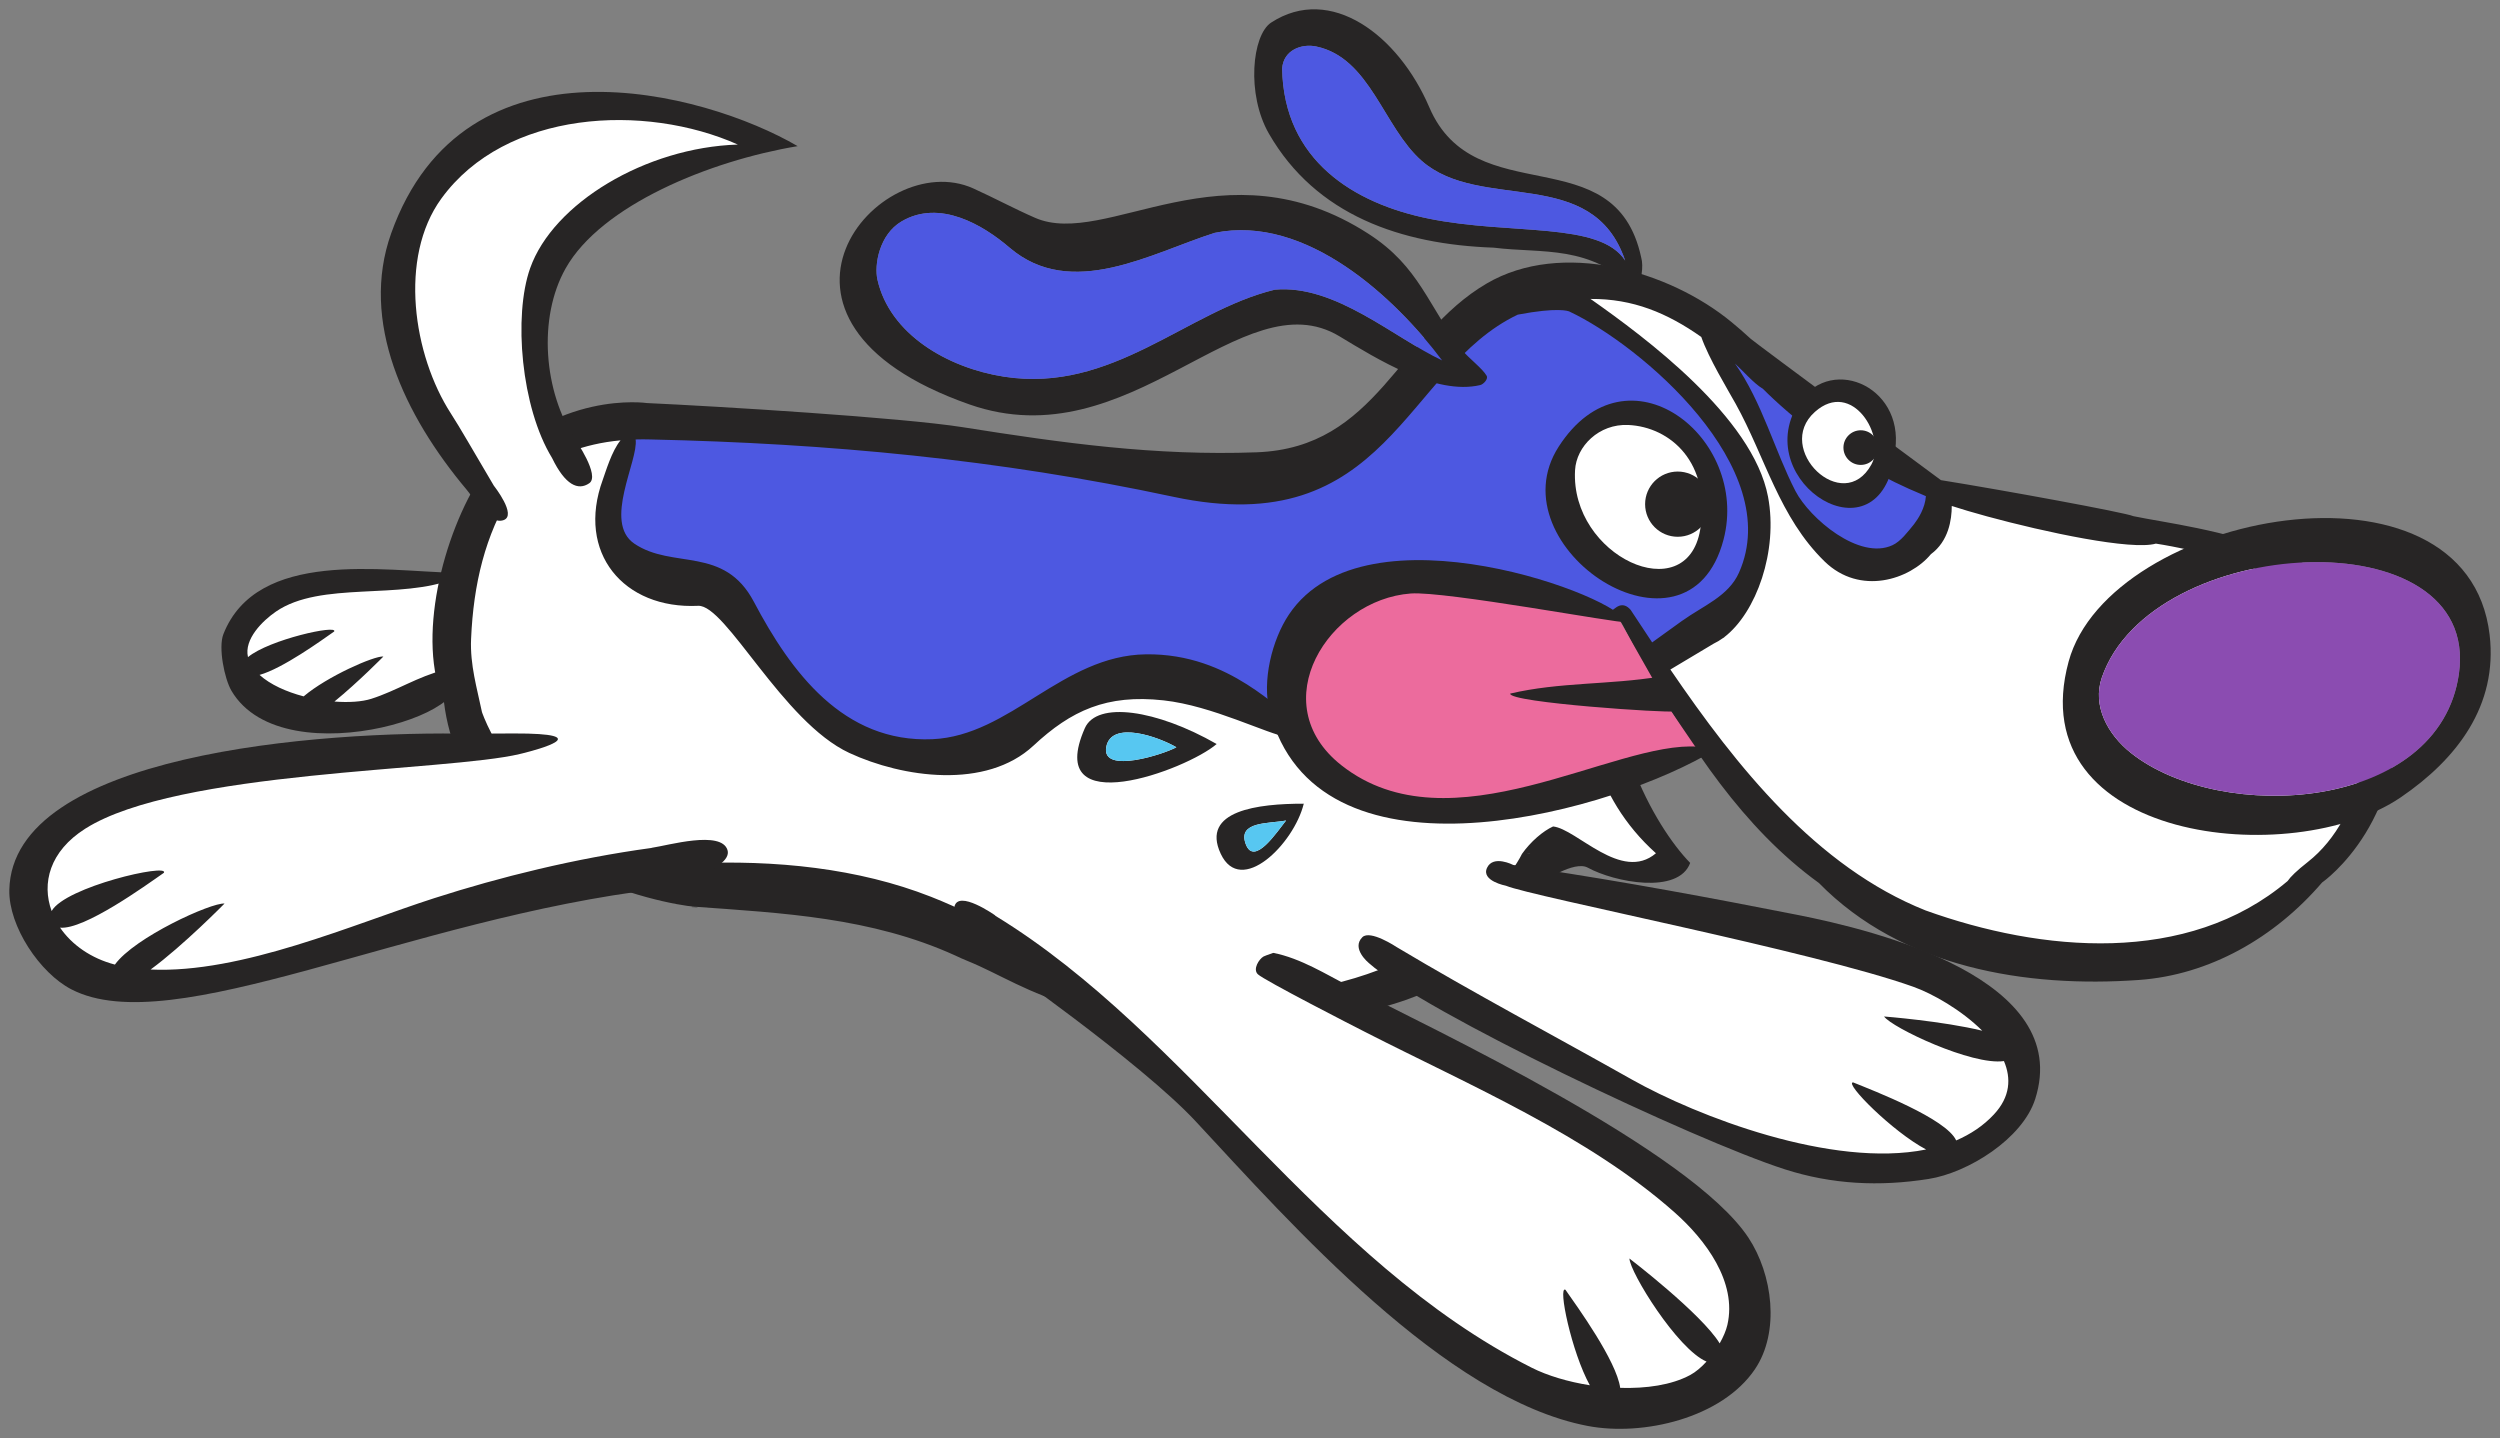 <svg xmlns="http://www.w3.org/2000/svg" xmlns:xlink="http://www.w3.org/1999/xlink" version="1.1" width="155.084" height="89.213" viewBox="-0.35 -0.453 155.084 89.213">
  <rect x="-0.35" y="-0.453" width="155.084" height="89.213" fill="#808080" stroke="none"/>
  <!-- Exported by Scratch - http://scratch.mit.edu/ -->
  <g id="ID0.9472831385210156">
    <g id="Back_Leg_2">
      <path id="Fill" fill="#FFFFFF" d="M 27.559 35.654 C 25.825 35.035 24.627 35.776 22.77 35.818 C 20.044 35.901 17.981 35.158 15.834 36.807 C 14.018 38.211 13.564 41.555 15.668 42.589 C 18.806 43.868 21.283 44.199 24.42 42.918 C 25.659 42.422 26.814 42.754 27.722 41.761 C 29.334 40.03 29.788 36.477 27.559 35.654 Z " stroke-width="1.155"/>
      <path id="Outline" fill="#272525" d="M 27.243 41.093 C 25.585 41.508 24.233 42.406 22.681 42.897 C 22.101 43.082 21.283 43.134 20.396 43.066 C 21.881 41.855 23.435 40.272 23.435 40.272 C 22.864 40.223 19.933 41.515 18.487 42.746 C 17.416 42.464 16.416 42.015 15.75 41.414 C 17.184 41.016 19.594 39.271 20.38 38.722 C 20.63 38.277 16.348 39.221 15.033 40.31 C 14.775 39.192 15.947 38.05 16.766 37.487 C 19.548 35.574 24.543 36.784 27.845 35.432 L 27.845 35.078 C 23.439 34.981 15.588 33.591 13.507 38.888 C 13.184 39.711 13.569 41.647 14.008 42.398 C 17.306 48.01 31.185 43.291 27.243 41.093 Z " stroke-width="1.155"/>
    </g>
    <g id="Ear_Back">
      <path id="Ear_Outline_1_" fill="#272525" d="M 101.456 15.505 C 99.829 7.987 91.135 12.791 88.313 6.199 C 86.399 1.724 82.186 -1.452 78.504 0.948 C 77.316 1.723 76.961 5.399 78.365 7.837 C 81.276 12.895 86.561 14.711 92.303 14.91 C 95.389 15.293 98.235 14.679 101.191 17.577 C 101.456 16.991 101.626 16.085 101.456 15.505 Z M 88.285 13.111 C 83.647 12.169 79.291 9.509 79.184 3.804 C 79.266 2.64 80.403 2.241 81.3 2.431 C 84.653 3.135 85.467 7.441 87.846 9.527 C 91.506 12.737 98.44 9.724 100.463 15.71 C 98.885 13.267 93.393 14.149 88.285 13.111 Z " stroke-width="1.155"/>
      <path id="Ear_Fill_1_" fill="#4D58E1" d="M 87.846 9.527 C 85.467 7.441 84.653 3.135 81.3 2.431 C 80.403 2.241 79.266 2.64 79.184 3.804 C 79.291 9.509 83.647 12.169 88.285 13.111 C 93.393 14.149 98.885 13.267 100.463 15.71 C 98.44 9.724 91.506 12.737 87.846 9.527 Z " stroke-width="1.155"/>
    </g>
    <g id="Body">
      <path id="White_Body_Fill" fill="#FFFFFF" d="M 146.661 39.202 C 145.445 36.577 142.143 34.917 138.807 33.598 C 134.174 32.65 127.251 31.635 127.226 31.645 C 123.842 30.829 119.671 30.52 116.662 27.982 C 116.556 27.891 103.609 18.613 101.013 17.575 C 98.127 16.421 94.573 16.84 93.172 17.575 C 86.348 22.45 83.083 30.165 73.515 29.673 C 62.495 29.107 51.127 26.848 40.12 25.607 C 35.909 24.436 32.208 27.07 29.742 30.538 C 26.977 32.747 27.909 42.308 28.817 45.007 C 28.848 44.996 28.878 44.986 28.906 44.973 C 30.316 50.593 38.518 54.147 44.124 53.847 C 48.841 53.594 54.69 53.858 58.622 56.874 C 63.296 60.459 73.171 62.693 78.893 62.246 C 91.43 61.268 95.66 52.063 95.877 52.186 C 96.986 52.287 100.427 53.805 100.783 53.723 C 101.23 53.72 102.611 53.238 102.661 53 C 103.452 52.525 102.337 51.344 102.179 51.102 C 99.918 47.636 98.8 45.681 98.861 41.12 C 98.861 41.119 99.381 38.052 99.381 38.052 C 99.381 37.282 100.161 37.537 100.463 38.137 C 100.925 38.73 101.403 39.024 101.885 39.947 C 109.516 54.576 127.418 68.325 143.125 54.273 C 144.868 52.53 146.319 50.681 147.189 48.069 C 147.187 45.451 148.057 41.966 146.661 39.202 " stroke-width="1.155"/>
      <path id="Blue_Fill" fill="#4D58E1" d="M 38.91 25.722 C 38.91 25.722 36.505 31.977 37.371 32.939 C 38.237 33.901 39.737 35.271 43.125 35.596 C 46.513 35.92 46.993 39.58 46.993 39.58 C 46.993 39.58 51.517 49.778 63.064 44.389 C 74.611 39 74.227 41.887 75.766 42.657 C 77.305 43.427 79.23 46.891 85.485 42.561 C 91.74 38.231 96.59 40.286 97.032 39.766 C 97.475 39.245 99.123 39.58 99.123 39.58 C 99.123 39.58 99.2 35.256 101.581 39.438 C 101.581 39.438 105.22 39.971 107.33 36.499 C 109.441 33.026 107.812 28.655 107.812 28.655 C 107.812 28.655 101.65 18.58 94.915 16.858 C 94.915 16.858 89.141 19.516 85.87 25.313 C 82.598 31.11 72.783 28.411 72.206 28.654 C 71.629 28.896 44.202 24.951 38.91 25.722 Z " stroke-width="1.155"/>
      <path id="Blue_Eye_Spot" fill="#4D58E1" d="M 106.558 20.428 C 106.558 20.428 117.165 28.913 120.03 30.244 C 120.03 30.244 118.851 35.809 115.604 34.843 C 112.357 33.876 106.654 24.374 106.558 20.428 Z " stroke-width="1.155"/>
      <g id="Body_Outline">
        <path id="ID0.16125174751505256" fill="#272525" d="M 42.566 55.817 C 43.026 55.843 43.041 55.845 42.744 55.794 C 42.685 55.795 42.625 55.794 42.566 55.795 L 42.566 55.817 Z " stroke-width="1.155"/>
        <path id="ID0.8021529703401029" fill="#272525" d="M 148.177 41.839 C 147.022 33.323 135.833 32.372 131.984 31.565 C 131.515 31.345 123.829 29.938 120.053 29.332 L 120.053 29.332 C 120.053 29.332 108.516 20.806 108.254 20.565 C 107.845 20.186 107.436 19.835 107.072 19.535 C 103.165 16.311 96.511 14.427 91.885 17.128 C 86.381 20.341 85.113 27.328 77.598 27.605 C 71.328 27.836 65.57 27.031 59.402 26.052 C 55.571 25.443 44.074 24.747 39.775 24.55 C 39.775 24.55 34.1 23.712 29.577 28.951 C 27.082 32.716 25.468 39.31 27.203 43.102 L 27.19 43.098 C 28.446 53.364 40.997 55.667 42.744 55.794 C 48.194 56.19 53.693 56.45 58.918 58.825 C 59.142 58.933 59.387 59.044 59.676 59.161 C 63.6 60.754 66.772 64.033 81.204 62.75 C 92.895 61.711 95.332 54.272 95.332 54.272 C 95.332 54.272 97.298 52.904 98.148 53.372 C 99.796 54.277 103.773 55.053 104.498 53.077 C 102.281 50.808 98.71 44.507 99.969 37.764 C 100.536 38.621 100.708 39.19 101.657 40.838 C 104.464 45.8 107.773 50.914 112.485 54.323 C 117.649 59.586 125.344 60.837 132.335 60.338 C 136.69 60.028 140.747 57.737 143.71 54.277 C 143.714 54.276 143.725 54.272 143.725 54.272 C 143.725 54.272 149.332 50.355 148.177 41.839 Z M 108.976 23.645 C 108.982 23.649 108.989 23.648 108.994 23.651 C 110.692 25.35 114.065 28.237 118.96 30.255 C 119.014 30.282 119.066 30.301 119.121 30.327 C 119.068 31.073 118.643 31.727 118.388 32.06 C 117.981 32.558 117.561 33.13 117.046 33.368 C 114.991 34.321 111.915 31.711 111.03 30.012 C 109.745 27.528 108.964 24.492 107.278 22.102 C 107.792 22.569 108.444 23.326 108.976 23.645 Z M 102.374 52.478 C 100.233 54.297 97.461 50.966 95.993 50.815 C 95.365 51.102 94.6 51.756 94.064 52.517 C 94.251 52.514 94.754 52.509 94.816 52.516 L 94.064 52.517 C 94.064 52.517 91.377 58.197 82.934 60.438 C 74.492 62.678 60.043 56.36 60.043 56.36 C 59.182 55.928 58.301 55.53 57.394 55.174 C 52.894 53.407 47.763 52.875 42.566 53.108 C 32.451 52.414 29.551 43.728 29.551 43.728 L 29.55 43.728 C 29.241 42.238 28.803 40.798 28.873 39.182 C 29.021 35.778 29.735 32.76 31.438 30.014 C 31.438 30.014 33.391 27.304 38.144 26.864 C 37.595 27.525 37.216 28.837 37.043 29.307 C 35.388 33.827 38.328 37.35 42.959 37.128 C 44.679 37.045 48.192 44.325 52.332 46.253 C 55.646 47.792 60.822 48.539 63.761 45.8 C 66.097 43.625 68.296 42.604 71.832 42.993 C 74.879 43.329 78.222 45.076 79.59 45.297 C 82.902 45.83 84.806 44.058 87.946 42.839 C 90.997 41.656 93.262 40.772 96.305 40.591 L 98.177 40.805 C 97.638 44.106 98.417 48.933 102.374 52.478 Z M 100.804 37.379 C 100.571 37.112 100.336 37.039 100.088 37.128 C 100.089 37.127 100.089 37.126 100.089 37.125 C 100.086 37.126 100.082 37.129 100.078 37.132 C 99.998 37.162 99.915 37.214 99.83 37.281 C 99.377 37.577 98.968 38.195 98.649 39.013 L 97.352 39.246 C 93.578 39.249 91.065 39.392 87.511 40.77 C 84.555 41.905 83.109 44.54 79.996 44.037 C 79.016 43.88 76.075 40.063 70.729 40.137 C 65.55 40.209 62.318 45.189 57.496 45.402 C 51.971 45.642 48.715 41.233 46.416 36.879 C 44.566 33.372 41.384 34.889 38.998 33.27 C 37.047 31.945 39.268 28.114 39.08 26.808 C 39.384 26.8 39.693 26.797 40.018 26.808 C 51.041 27.054 61.57 28.036 72.434 30.364 C 85.759 33.218 86.762 22.405 93.804 19.065 C 96.275 18.597 96.924 18.837 96.997 18.869 C 101.394 20.928 110.426 28.561 107.524 35.073 C 106.871 36.543 105.284 37.132 104.017 38.047 L 104.014 38.046 L 102.139 39.398 C 101.685 38.717 101.239 38.04 100.804 37.379 Z M 142.813 53.018 C 142.115 53.566 141.734 53.941 141.559 54.201 C 135.329 59.47 126.274 58.604 119.101 56.025 C 112.334 53.327 107.389 47.12 103.269 41.08 L 105.955 39.474 C 106.149 39.382 106.337 39.27 106.521 39.137 L 106.618 39.08 L 106.608 39.076 C 108.602 37.55 109.962 33.723 109.327 30.361 C 108.389 25.416 101.653 20.441 98.4 18.15 C 98.374 18.132 98.341 18.112 98.311 18.092 C 100.944 18.07 103.076 18.964 105.186 20.45 C 105.653 21.782 106.807 23.673 107.32 24.597 C 109.161 27.919 110.017 31.626 112.834 34.374 C 115.034 36.517 118.129 35.501 119.43 33.926 C 120.528 33.119 120.724 31.79 120.725 30.934 C 121.318 31.127 122.046 31.343 122.877 31.57 C 122.882 31.572 122.888 31.574 122.894 31.575 L 122.893 31.575 C 126.547 32.57 131.876 33.7 133.387 33.27 C 133.387 33.27 144.011 34.806 145.722 39.405 C 147.433 44.005 146.372 50.225 142.813 53.018 Z " stroke-width="1.155"/>
      </g>
    </g>
    <g id="Ear_Front">
      <path id="Ear_Outline" fill="#272525" d="M 91.872 22.858 C 91.617 22.406 90.742 21.755 90.37 21.282 C 88.205 18.516 87.745 16.119 84.546 14.054 C 75.57 8.255 68.276 14.983 63.862 13.06 C 62.565 12.494 61.313 11.816 60.021 11.233 C 54.171 8.601 44.863 19.402 59.788 24.635 C 69.777 28.137 76.693 16.761 82.745 20.411 C 85.052 21.801 88.704 24.091 91.478 23.433 C 91.658 23.391 91.99 23.07 91.872 22.858 Z M 78.729 17.517 C 73.259 18.844 68.654 23.958 61.938 22.915 C 58.409 22.365 54.84 20.265 54.082 16.901 C 53.872 15.973 54.196 14.095 55.577 13.282 C 57.945 11.886 60.65 13.517 62.277 14.91 C 66.119 18.192 71.1 15.225 75.005 13.991 C 80.664 12.829 86.216 18.035 89.11 21.905 C 86.096 20.488 82.471 17.177 78.729 17.517 Z " stroke-width="1.155"/>
      <path id="Ear_Fill" fill="#4D58E1" d="M 75.005 13.991 C 71.1 15.225 66.119 18.192 62.277 14.91 C 60.65 13.517 57.945 11.886 55.577 13.282 C 54.196 14.095 53.872 15.973 54.082 16.901 C 54.84 20.265 58.409 22.365 61.938 22.915 C 68.654 23.958 73.259 18.844 78.729 17.517 C 82.471 17.177 86.096 20.488 89.11 21.905 C 86.216 18.035 80.664 12.829 75.005 13.991 Z " stroke-width="1.155"/>
    </g>
    <g id="R_Eye">
      <path id="Outline_1_" fill="#272525" d="M 110.931 25.097 C 108.658 29.942 116.817 34.648 117.254 27.066 C 117.477 23.171 112.642 21.446 110.931 25.097 Z " stroke-width="1.155"/>
      <path id="White" fill="#FFFFFF" d="M 112.236 25.097 C 109.661 27.39 113.989 31.567 115.743 28.356 C 116.694 26.614 114.542 23.045 112.236 25.097 Z " stroke-width="1.155"/>
      <path id="Pupil" fill="#272525" d="M 115.079 26.239 C 115.375 26.239 115.643 26.359 115.837 26.554 C 116.032 26.748 116.153 27.016 116.153 27.313 C 116.153 27.61 116.032 27.878 115.837 28.072 C 115.643 28.267 115.375 28.387 115.079 28.387 C 114.782 28.387 114.514 28.267 114.32 28.072 C 114.125 27.878 114.005 27.61 114.005 27.313 C 114.005 27.016 114.125 26.748 114.32 26.554 C 114.514 26.359 114.782 26.239 115.079 26.239 Z " stroke-width="1.155"/>
    </g>
    <g id="L_Eye">
      <path id="Outline_2_" fill="#272525" d="M 96.342 27.253 C 92.312 33.509 104.376 41.421 106.568 33.018 C 108.223 26.681 100.578 20.68 96.342 27.253 Z " stroke-width="1.155"/>
      <path id="White_1_" fill="#FFFFFF" d="M 97.356 28.716 C 97.057 34.056 104.276 37.354 105.117 32.416 C 105.829 28.223 103.247 26.028 100.659 25.91 C 98.841 25.827 97.437 27.23 97.356 28.716 Z " stroke-width="1.155"/>
      <path id="Pupil_1_" fill="#272525" d="M 103.725 28.799 C 104.283 28.799 104.789 29.025 105.156 29.391 C 105.522 29.759 105.748 30.264 105.748 30.822 C 105.748 31.38 105.522 31.886 105.156 32.253 C 104.789 32.619 104.283 32.845 103.725 32.845 C 103.168 32.845 102.662 32.619 102.295 32.253 C 101.929 31.886 101.702 31.38 101.702 30.822 C 101.702 30.264 101.929 29.759 102.295 29.391 C 102.662 29.025 103.168 28.799 103.725 28.799 Z " stroke-width="1.155"/>
    </g>
    <g id="Tail">
      <path id="Tail_Fill" fill="#FFFFFF" d="M 36.774 12.746 C 40.118 10.68 43.958 9.607 46.929 8.37 C 40.242 5.557 34.586 5.394 28.848 8.613 C 24.638 10.968 23.357 15.26 24.059 20.008 C 24.514 23.186 25.38 25.043 27.362 27.603 C 27.618 27.945 27.938 28.212 28.262 28.463 L 28.262 28.463 C 28.262 28.463 29.898 31.259 30.391 31.537 C 30.391 31.537 32.32 32.719 33.908 31.853 C 35.496 30.987 37.017 31.421 34.996 28.029 L 33.523 24.785 C 33.338 23.868 33.237 22.891 33.141 21.993 C 32.688 18.112 33.43 14.809 36.774 12.746 Z " stroke-width="1.155"/>
      <path id="Tail_Outline" fill="#272525" d="M 34.744 16.184 C 36.95 12.286 43.656 9.523 49.131 8.613 C 43.32 5.217 28.462 1.264 23.915 14.025 C 21.973 19.477 24.707 25.293 28.605 29.933 C 29.081 30.499 29.988 32.121 30.883 31.814 C 31.746 31.518 30.285 29.678 30.279 29.667 C 28.994 27.494 28.184 26.068 27.625 25.206 C 25.274 21.57 24.373 15.527 27.023 11.872 C 31.017 6.364 39.649 5.943 45.421 8.514 C 39.692 8.697 33.958 12.165 32.537 16.184 C 31.49 19.144 31.975 24.821 33.895 27.955 C 33.897 27.956 33.897 27.958 33.898 27.961 C 34.708 29.63 35.508 30.002 36.203 29.525 C 36.897 29.048 35.334 26.812 35.334 26.812 C 33.378 23.865 33 19.265 34.744 16.184 Z " stroke-width="1.155"/>
    </g>
    <g id="Nose">
      <path id="Outline_3_" fill="#272525" d="M 154.091 38.932 C 152.702 27.07 130.499 31.315 127.975 40.585 C 124.937 51.74 141.849 53.591 148.579 49.008 C 152.058 46.636 154.604 43.321 154.091 38.932 Z M 152.187 41.337 C 150.985 49.874 137.448 50.716 131.835 46.251 C 130.38 45.093 129.44 43.32 130.031 41.59 C 133.087 32.634 153.566 31.528 152.187 41.337 Z " stroke-width="1.155"/>
      <path id="Fill_1_" fill="#8B4CB1" d="M 130.03 41.59 C 129.439 43.32 130.38 45.093 131.834 46.251 C 137.447 50.716 150.984 49.874 152.186 41.337 C 153.566 31.528 133.087 32.634 130.03 41.59 Z " stroke-width="1.155"/>
    </g>
    <g id="Front_Leg_2">
      <path id="Fill_2_" fill="#FFFFFF" d="M 95.886 54.913 C 95.208 55.332 88.531 50.94 85.06 52.281 C 79.903 54.272 84.481 58.036 84.582 58.078 C 96.506 63.081 117.158 80.508 124.76 66.94 C 129.539 58.406 106.225 57.933 95.886 54.913 Z " stroke-width="1.155"/>
      <path id="Outline_4_" fill="#272525" d="M 111.112 56.293 C 105.778 55.241 100.37 54.237 94.984 53.428 L 94.998 53.421 L 93.522 53.204 C 93.522 53.204 92.282 52.56 91.897 53.379 C 91.513 54.197 93.068 54.492 93.068 54.492 C 94.731 55.178 112.194 58.567 118.333 60.758 C 119.543 61.189 121.325 62.203 122.616 63.487 C 120.174 62.888 116.525 62.603 116.525 62.603 C 117.009 63.294 121.986 65.658 123.962 65.369 C 124.417 66.441 124.359 67.583 123.344 68.675 C 122.686 69.385 121.887 69.909 120.999 70.293 C 120.393 68.945 115.887 67.211 114.601 66.69 C 114.043 66.725 117.054 69.758 119.134 70.854 C 113.29 72.033 104.907 68.783 100.889 66.519 C 96.04 63.786 91.07 61.155 86.292 58.299 C 86.292 58.299 84.649 57.202 84.162 57.685 C 83.459 58.382 84.544 59.27 84.566 59.29 C 87.939 62.299 104.753 70.28 110.363 72.082 C 113.292 73.023 116.235 73.165 119.285 72.683 C 121.732 72.298 125.113 70.194 125.902 67.722 C 128.282 60.267 116.02 57.26 111.112 56.293 Z " stroke-width="1.155"/>
    </g>
    <g id="Front_Leg_1">
      <path id="Fill_3_" fill="#FFFFFF" d="M 102.797 72.753 C 97.844 68.356 88.036 64.656 82.693 61.897 C 80.911 60.978 79.507 59.469 79.674 59.433 C 76.954 57.711 73.359 54.011 69.895 52.977 C 67.995 52.409 61.158 53.038 61.371 57.419 C 64.529 59.35 67.006 61.737 70.596 64.909 C 80.505 73.703 87.605 85.055 97.432 86.46 C 101.695 87.069 105.77 86.872 108.082 83.24 C 110.434 79.481 106.115 75.697 102.797 72.753 Z " stroke-width="1.155"/>
      <path id="Outline_5_" fill="#272525" d="M 108.109 76.322 C 104.522 70.905 88.708 63.468 83.166 60.627 C 82.006 60.045 80.322 58.979 78.634 58.658 C 78.31 58.769 78.089 58.85 78.033 58.882 C 77.75 59.041 77.35 59.673 77.68 59.985 C 78.094 60.372 83.548 63.166 84.46 63.629 C 90.784 66.852 98.209 70.028 103.547 74.771 C 105.436 76.447 107.422 79.068 106.805 81.738 C 106.722 82.096 106.549 82.492 106.328 82.882 C 105.193 81.032 100.729 77.615 100.729 77.615 C 100.755 78.465 103.701 83.247 105.512 84.01 C 105.192 84.361 104.843 84.659 104.498 84.845 C 103.335 85.471 101.765 85.688 100.157 85.642 C 99.925 83.962 97.489 80.597 96.76 79.555 C 96.274 79.283 97.134 83.413 98.273 85.48 C 96.921 85.266 95.644 84.883 94.675 84.395 C 81.512 77.76 73.44 63.716 61.41 56.366 L 61.366 56.32 C 61.366 56.32 59.092 54.716 58.856 55.793 C 58.682 56.593 59.696 57.957 61.164 58.991 C 61.223 59.032 70.425 65.451 73.82 69.105 C 79.737 75.468 89.281 86.306 98.132 88.002 C 101.58 88.663 106.464 87.513 108.509 84.494 C 110.087 82.164 109.61 78.588 108.109 76.322 Z " stroke-width="1.155"/>
    </g>
    <g id="Back_Leg_1">
      <path id="Fill_4_" fill="#FFFFFF" d="M 41.267 49.436 C 39.238 46.403 36.127 45.054 32.477 45.642 C 32.263 45.677 32.074 45.643 31.901 45.583 C 23.515 45.635 19.517 46.597 10.882 47.641 C 6.713 48.137 0.56 50.324 0.56 54.494 C 0.56 58.704 5.432 60.563 9.643 60.44 C 14.019 60.315 27.477 55.568 32.101 54.494 C 35.901 53.615 39.269 52.929 42.523 52.591 C 42.202 51.276 41.677 50.052 41.267 49.436 Z " stroke-width="1.155"/>
      <path id="Outline_6_" fill="#272525" d="M 44.78 52.281 C 44.395 51.03 41.078 51.996 40.097 52.136 C 40.082 52.138 40.067 52.148 40.051 52.15 C 35.313 52.799 30.684 53.948 26.597 55.261 C 21.576 56.875 14.631 59.951 8.992 59.69 C 11.019 58.204 13.578 55.598 13.578 55.598 C 12.759 55.525 7.989 57.701 6.778 59.384 C 5.302 59 4.104 58.156 3.377 57.093 C 4.881 57.235 8.694 54.472 9.818 53.689 C 10.156 53.083 3.699 54.559 2.853 56.062 C 2.226 54.344 2.722 52.357 4.943 50.95 C 10.68 47.319 27.369 47.41 31.907 46.319 C 31.907 46.319 31.91 46.317 31.91 46.317 C 31.97 46.302 32.034 46.29 32.089 46.274 C 32.996 46.048 36.803 45.03 31.499 45.046 C 30.146 45.05 29.392 45.058 29.027 45.067 C 19.372 44.857 0.391 46.325 0.228 54.761 C 0.185 57.01 2.122 59.913 4.088 60.925 C 10.361 64.155 24.96 56.514 40.602 54.682 C 40.603 54.681 45.166 53.531 44.78 52.281 Z M 31.117 45.142 L 31.117 45.142 C 31.111 45.142 31.105 45.142 31.1 45.142 C 31.111 45.142 31.117 45.142 31.117 45.142 Z " stroke-width="1.155"/>
    </g>
    <g id="Tongue">
      <g id="Tongue_1_">
        <path id="Tongue_Fill" fill="#EC6B9D" d="M 103.327 43.685 L 99.969 37.763 C 99.969 37.763 99.366 37.902 99.389 37.751 C 94.534 36.334 92.079 36.058 86.9 35.658 C 82.285 35.306 78.825 41.918 81.051 45.956 C 83.523 50.406 88.754 49.953 93.738 48.922 C 98.217 47.98 100.992 47.667 104.989 46.125 L 103.327 43.685 Z " stroke-width="1.155"/>
        <g id="Tongue_Outline">
          <path id="ID0.15927954576909542" fill="#272525" d="M 105.421 46.419 L 104.989 45.869 C 99.799 45.463 89.624 52.353 82.862 47.02 C 77.98 43.167 82.071 36.742 87.164 36.364 C 89.298 36.204 100.218 38.249 100.463 38.135 C 100.414 36.665 84.372 30.56 79.61 37.664 C 78.551 39.243 77.929 41.804 78.409 43.666 C 81.262 54.709 98.546 50.257 105.421 46.419 Z " stroke-width="1.155"/>
          <path id="ID0.13083940604701638" fill="#272525" d="M 93.333 42.573 C 93.238 43.139 103.225 43.79 103.438 43.673 C 104.207 43.251 102.853 41.828 102.588 41.523 C 99.522 42.032 96.367 41.855 93.333 42.573 Z " stroke-width="1.155"/>
        </g>
      </g>
      <g id="Drool2">
        <path id="Outline_7_" fill="#272525" d="M 66.946 44.719 C 64.351 50.612 73.25 47.316 75.124 45.701 C 71.395 43.566 67.694 43.022 66.946 44.719 Z M 68.272 45.902 C 68.567 44.199 71.53 45.262 72.624 45.902 C 71.911 46.309 67.976 47.605 68.272 45.902 Z " stroke-width="1.155"/>
        <path id="Fill_5_" fill="#57C7F1" d="M 68.272 45.902 C 67.976 47.605 71.911 46.309 72.624 45.902 C 71.53 45.262 68.567 44.199 68.272 45.902 Z " stroke-width="1.155"/>
      </g>
      <g id="Drool1">
        <path id="Outline_8_" fill="#272525" d="M 75.374 52.505 C 76.627 55.184 79.922 51.889 80.527 49.403 C 77.698 49.399 74.123 49.825 75.374 52.505 Z M 76.926 51.904 C 76.4 50.477 78.399 50.651 79.429 50.446 C 78.894 51.106 77.452 53.33 76.926 51.904 Z " stroke-width="1.155"/>
        <path id="Fill_6_" fill="#57C7F1" d="M 76.926 51.904 C 77.452 53.33 78.894 51.106 79.429 50.446 C 78.399 50.651 76.4 50.477 76.926 51.904 Z " stroke-width="1.155"/>
      </g>
    </g>
  </g>
</svg>